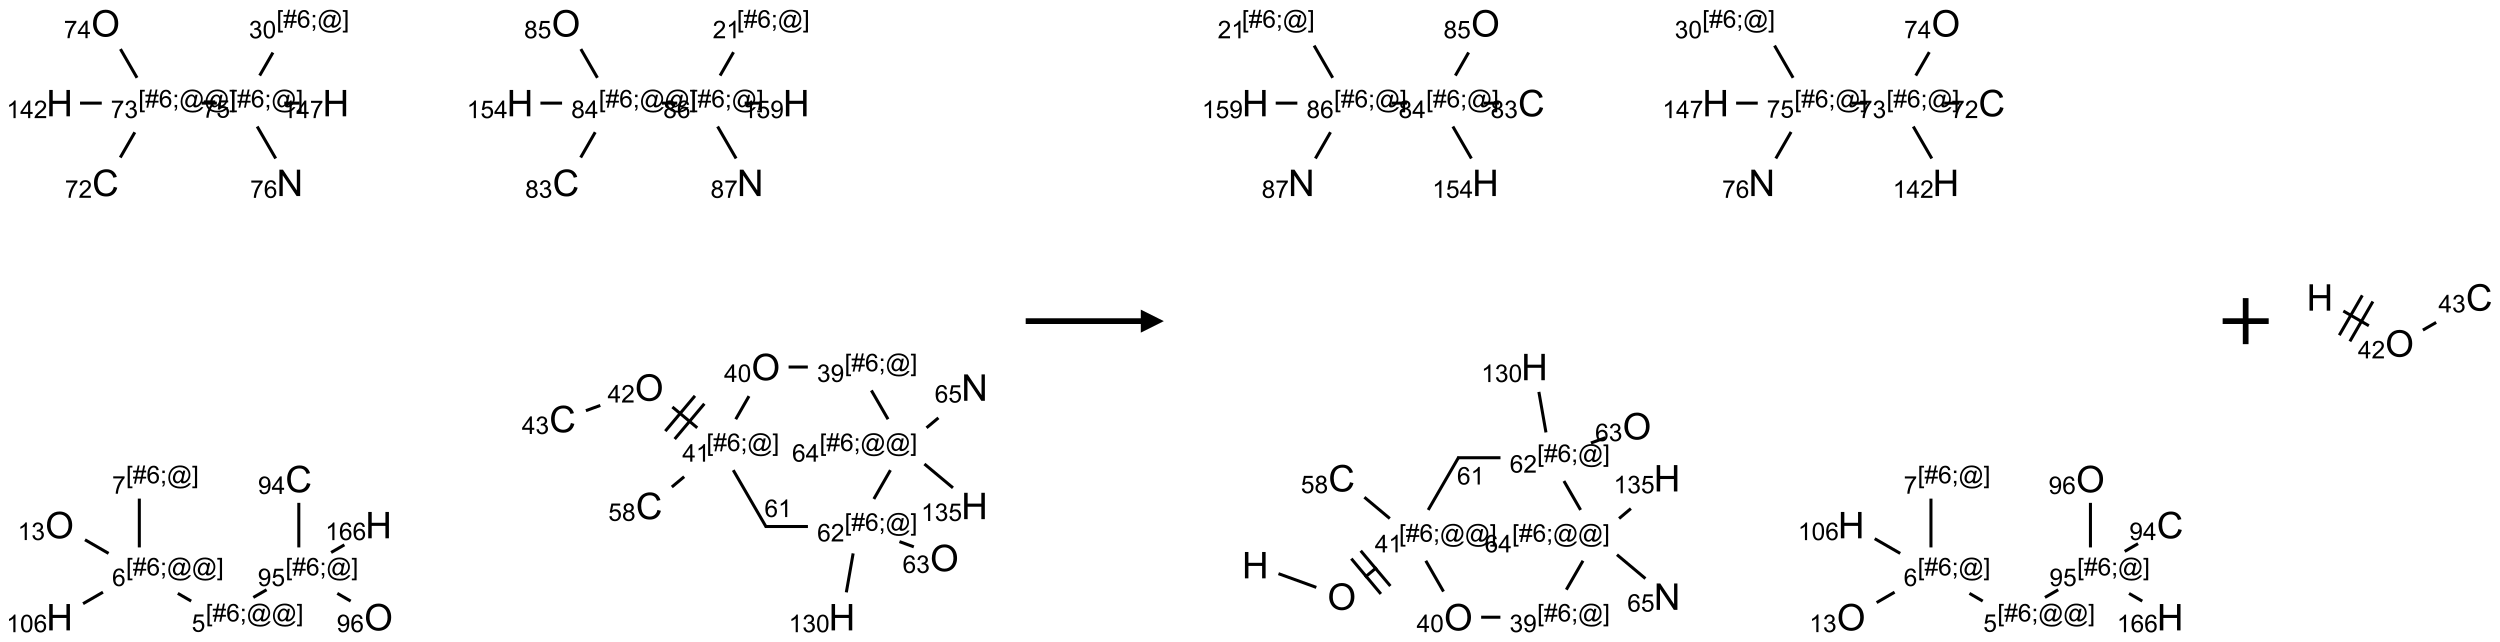 <?xml version="1.0" encoding="UTF-8"?>
<svg xmlns="http://www.w3.org/2000/svg" xmlns:xlink="http://www.w3.org/1999/xlink" width="1086" height="279" viewBox="0 0 1086 279">
<defs>
<g>
<g id="glyph-0-0">
<path d="M 2 0 L 2 -10 L 10 -10 L 10 0 Z M 2.25 -0.25 L 9.75 -0.25 L 9.75 -9.75 L 2.25 -9.75 Z M 2.25 -0.25 "/>
</g>
<g id="glyph-0-1">
<path d="M 1.281 0 L 1.281 -11.453 L 2.797 -11.453 L 2.797 -6.75 L 8.75 -6.75 L 8.75 -11.453 L 10.266 -11.453 L 10.266 0 L 8.75 0 L 8.75 -5.398 L 2.797 -5.398 L 2.797 0 Z M 1.281 0 "/>
</g>
<g id="glyph-0-2">
<path d="M 9.406 -4.016 L 10.922 -3.633 C 10.605 -2.387 10.031 -1.438 9.207 -0.785 C 8.383 -0.133 7.371 0.195 6.18 0.195 C 4.945 0.195 3.941 -0.055 3.168 -0.559 C 2.395 -1.062 1.805 -1.789 1.402 -2.742 C 1 -3.695 0.797 -4.719 0.797 -5.812 C 0.797 -7.004 1.023 -8.047 1.48 -8.934 C 1.938 -9.82 2.586 -10.496 3.426 -10.957 C 4.266 -11.418 5.191 -11.648 6.203 -11.648 C 7.348 -11.648 8.312 -11.355 9.094 -10.773 C 9.875 -10.191 10.418 -9.371 10.727 -8.312 L 9.234 -7.961 C 8.969 -8.793 8.582 -9.402 8.078 -9.781 C 7.574 -10.16 6.938 -10.352 6.172 -10.352 C 5.293 -10.352 4.555 -10.141 3.965 -9.719 C 3.375 -9.297 2.957 -8.73 2.719 -8.02 C 2.48 -7.309 2.359 -6.574 2.359 -5.82 C 2.359 -4.848 2.5 -3.996 2.785 -3.27 C 3.07 -2.543 3.512 -2 4.109 -1.641 C 4.707 -1.281 5.355 -1.102 6.055 -1.102 C 6.902 -1.102 7.621 -1.348 8.211 -1.836 C 8.801 -2.324 9.199 -3.051 9.406 -4.016 Z M 9.406 -4.016 "/>
</g>
<g id="glyph-0-3">
<path d="M 0.773 -5.578 C 0.773 -7.48 1.285 -8.969 2.305 -10.043 C 3.324 -11.117 4.645 -11.656 6.258 -11.656 C 7.316 -11.656 8.27 -11.402 9.117 -10.898 C 9.965 -10.395 10.613 -9.688 11.059 -8.785 C 11.504 -7.883 11.727 -6.855 11.727 -5.711 C 11.727 -4.551 11.492 -3.512 11.023 -2.594 C 10.555 -1.676 9.891 -0.984 9.031 -0.512 C 8.172 -0.039 7.246 0.195 6.25 0.195 C 5.172 0.195 4.207 -0.066 3.359 -0.586 C 2.512 -1.105 1.867 -1.816 1.43 -2.719 C 0.992 -3.621 0.773 -4.574 0.773 -5.578 Z M 2.336 -5.555 C 2.336 -4.176 2.707 -3.086 3.449 -2.293 C 4.191 -1.5 5.121 -1.102 6.242 -1.102 C 7.383 -1.102 8.32 -1.504 9.059 -2.305 C 9.797 -3.105 10.164 -4.246 10.164 -5.719 C 10.164 -6.652 10.008 -7.465 9.691 -8.16 C 9.375 -8.855 8.914 -9.395 8.309 -9.777 C 7.703 -10.16 7.02 -10.352 6.266 -10.352 C 5.191 -10.352 4.27 -9.984 3.496 -9.246 C 2.723 -8.508 2.336 -7.277 2.336 -5.555 Z M 2.336 -5.555 "/>
</g>
<g id="glyph-0-4">
<path d="M 1.219 0 L 1.219 -11.453 L 2.773 -11.453 L 8.789 -2.461 L 8.789 -11.453 L 10.242 -11.453 L 10.242 0 L 8.688 0 L 2.672 -9 L 2.672 0 Z M 1.219 0 "/>
</g>
<g id="glyph-1-0">
<path d="M 1.332 0 L 1.332 -6.668 L 6.668 -6.668 L 6.668 0 Z M 1.5 -0.168 L 6.5 -0.168 L 6.5 -6.5 L 1.5 -6.5 Z M 1.5 -0.168 "/>
</g>
<g id="glyph-1-1">
<path d="M 3.973 0 L 3.035 0 L 3.035 -5.973 C 2.809 -5.758 2.516 -5.543 2.148 -5.328 C 1.781 -5.113 1.453 -4.953 1.16 -4.844 L 1.16 -5.75 C 1.684 -5.996 2.145 -6.297 2.535 -6.645 C 2.93 -6.996 3.207 -7.336 3.371 -7.668 L 3.973 -7.668 Z M 3.973 0 "/>
</g>
<g id="glyph-1-2">
<path d="M 0.441 -3.766 C 0.441 -4.668 0.535 -5.395 0.723 -5.945 C 0.906 -6.496 1.184 -6.922 1.551 -7.219 C 1.918 -7.516 2.375 -7.668 2.934 -7.668 C 3.344 -7.668 3.703 -7.586 4.012 -7.418 C 4.32 -7.254 4.574 -7.016 4.777 -6.707 C 4.977 -6.395 5.137 -6.016 5.25 -5.57 C 5.363 -5.125 5.422 -4.523 5.422 -3.766 C 5.422 -2.871 5.328 -2.148 5.145 -1.598 C 4.961 -1.047 4.688 -0.621 4.32 -0.32 C 3.953 -0.02 3.492 0.129 2.934 0.129 C 2.195 0.129 1.617 -0.133 1.199 -0.66 C 0.695 -1.297 0.441 -2.332 0.441 -3.766 Z M 1.406 -3.766 C 1.406 -2.512 1.555 -1.68 1.848 -1.262 C 2.141 -0.848 2.5 -0.641 2.934 -0.641 C 3.363 -0.641 3.727 -0.848 4.02 -1.266 C 4.312 -1.684 4.457 -2.516 4.457 -3.766 C 4.457 -5.023 4.312 -5.859 4.02 -6.27 C 3.727 -6.684 3.359 -6.891 2.922 -6.891 C 2.492 -6.891 2.148 -6.707 1.891 -6.344 C 1.566 -5.879 1.406 -5.02 1.406 -3.766 Z M 1.406 -3.766 "/>
</g>
<g id="glyph-1-3">
<path d="M 5.309 -5.766 L 4.375 -5.691 C 4.293 -6.059 4.172 -6.328 4.02 -6.496 C 3.766 -6.762 3.453 -6.895 3.082 -6.895 C 2.785 -6.895 2.523 -6.812 2.297 -6.645 C 2 -6.43 1.77 -6.117 1.598 -5.703 C 1.43 -5.289 1.34 -4.703 1.332 -3.938 C 1.559 -4.281 1.836 -4.535 2.16 -4.703 C 2.488 -4.871 2.828 -4.953 3.188 -4.953 C 3.812 -4.953 4.344 -4.723 4.785 -4.262 C 5.223 -3.801 5.441 -3.207 5.441 -2.48 C 5.441 -2 5.34 -1.555 5.133 -1.145 C 4.926 -0.73 4.641 -0.418 4.281 -0.199 C 3.922 0.02 3.512 0.129 3.051 0.129 C 2.27 0.129 1.633 -0.156 1.141 -0.73 C 0.648 -1.305 0.402 -2.254 0.402 -3.574 C 0.402 -5.051 0.672 -6.121 1.219 -6.793 C 1.695 -7.375 2.336 -7.668 3.141 -7.668 C 3.742 -7.668 4.234 -7.5 4.617 -7.16 C 5 -6.824 5.23 -6.359 5.309 -5.766 Z M 1.48 -2.473 C 1.48 -2.152 1.547 -1.844 1.684 -1.547 C 1.82 -1.25 2.016 -1.027 2.262 -0.871 C 2.508 -0.719 2.766 -0.641 3.035 -0.641 C 3.434 -0.641 3.773 -0.801 4.059 -1.121 C 4.344 -1.441 4.484 -1.875 4.484 -2.422 C 4.484 -2.949 4.344 -3.367 4.062 -3.668 C 3.781 -3.973 3.426 -4.125 3 -4.125 C 2.578 -4.125 2.219 -3.973 1.922 -3.668 C 1.625 -3.363 1.48 -2.969 1.48 -2.473 Z M 1.48 -2.473 "/>
</g>
<g id="glyph-1-4">
<path d="M 0.723 2.121 L 0.723 -7.637 L 2.793 -7.637 L 2.793 -6.859 L 1.66 -6.859 L 1.66 1.344 L 2.793 1.344 L 2.793 2.121 Z M 0.723 2.121 "/>
</g>
<g id="glyph-1-5">
<path d="M 0.535 0.129 L 0.988 -2.09 L 0.109 -2.09 L 0.109 -2.863 L 1.145 -2.863 L 1.531 -4.754 L 0.109 -4.754 L 0.109 -5.531 L 1.688 -5.531 L 2.141 -7.766 L 2.922 -7.766 L 2.469 -5.531 L 4.109 -5.531 L 4.562 -7.766 L 5.348 -7.766 L 4.895 -5.531 L 5.797 -5.531 L 5.797 -4.754 L 4.738 -4.754 L 4.348 -2.863 L 5.797 -2.863 L 5.797 -2.09 L 4.191 -2.09 L 3.738 0.129 L 2.957 0.129 L 3.406 -2.09 L 1.77 -2.09 L 1.316 0.129 Z M 1.926 -2.863 L 3.562 -2.863 L 3.953 -4.754 L 2.312 -4.754 Z M 1.926 -2.863 "/>
</g>
<g id="glyph-1-6">
<path d="M 0.949 -4.465 L 0.949 -5.531 L 2.016 -5.531 L 2.016 -4.465 Z M 0.949 0 L 0.949 -1.066 L 2.016 -1.066 L 2.016 0 C 2.016 0.391 1.945 0.711 1.809 0.949 C 1.668 1.191 1.449 1.379 1.145 1.512 L 0.887 1.109 C 1.082 1.023 1.23 0.895 1.324 0.727 C 1.418 0.559 1.469 0.316 1.48 0 Z M 0.949 0 "/>
</g>
<g id="glyph-1-7">
<path d="M 6.047 -0.848 C 5.82 -0.59 5.57 -0.379 5.289 -0.223 C 5.008 -0.062 4.73 0.016 4.449 0.016 C 4.141 0.016 3.84 -0.074 3.547 -0.254 C 3.254 -0.434 3.02 -0.715 2.836 -1.09 C 2.652 -1.465 2.562 -1.875 2.562 -2.324 C 2.562 -2.875 2.703 -3.43 2.988 -3.98 C 3.27 -4.535 3.621 -4.953 4.043 -5.23 C 4.461 -5.508 4.871 -5.645 5.266 -5.645 C 5.566 -5.645 5.855 -5.566 6.129 -5.41 C 6.402 -5.25 6.641 -5.012 6.84 -4.688 L 7.016 -5.496 L 7.949 -5.496 L 7.199 -2 C 7.094 -1.516 7.043 -1.246 7.043 -1.191 C 7.043 -1.098 7.078 -1.02 7.148 -0.949 C 7.219 -0.883 7.305 -0.848 7.406 -0.848 C 7.59 -0.848 7.832 -0.953 8.129 -1.168 C 8.527 -1.445 8.84 -1.816 9.07 -2.285 C 9.301 -2.75 9.418 -3.234 9.418 -3.73 C 9.418 -4.309 9.27 -4.852 8.973 -5.355 C 8.676 -5.859 8.23 -6.262 7.645 -6.562 C 7.055 -6.863 6.406 -7.016 5.691 -7.016 C 4.879 -7.016 4.137 -6.824 3.465 -6.445 C 2.793 -6.066 2.273 -5.52 1.902 -4.809 C 1.535 -4.098 1.348 -3.34 1.348 -2.527 C 1.348 -1.676 1.535 -0.941 1.902 -0.328 C 2.273 0.285 2.809 0.742 3.508 1.035 C 4.207 1.328 4.984 1.473 5.832 1.473 C 6.742 1.473 7.504 1.32 8.121 1.016 C 8.734 0.711 9.195 0.34 9.5 -0.098 L 10.441 -0.098 C 10.266 0.266 9.961 0.637 9.531 1.016 C 9.102 1.395 8.59 1.695 7.996 1.914 C 7.402 2.133 6.688 2.246 5.848 2.246 C 5.078 2.246 4.367 2.145 3.715 1.949 C 3.066 1.75 2.512 1.453 2.051 1.055 C 1.594 0.656 1.25 0.199 1.016 -0.316 C 0.723 -0.973 0.578 -1.684 0.578 -2.441 C 0.578 -3.289 0.75 -4.098 1.098 -4.863 C 1.523 -5.805 2.125 -6.527 2.902 -7.027 C 3.684 -7.527 4.629 -7.777 5.738 -7.777 C 6.602 -7.777 7.375 -7.602 8.059 -7.246 C 8.746 -6.895 9.285 -6.371 9.684 -5.672 C 10.02 -5.07 10.188 -4.418 10.188 -3.715 C 10.188 -2.707 9.832 -1.812 9.125 -1.031 C 8.492 -0.328 7.801 0.02 7.051 0.02 C 6.812 0.02 6.617 -0.016 6.473 -0.09 C 6.324 -0.16 6.215 -0.266 6.145 -0.402 C 6.102 -0.488 6.066 -0.637 6.047 -0.848 Z M 3.527 -2.262 C 3.527 -1.785 3.641 -1.414 3.863 -1.152 C 4.09 -0.887 4.348 -0.754 4.641 -0.754 C 4.836 -0.754 5.039 -0.812 5.254 -0.93 C 5.469 -1.047 5.676 -1.219 5.871 -1.449 C 6.066 -1.676 6.23 -1.969 6.355 -2.32 C 6.48 -2.672 6.543 -3.027 6.543 -3.379 C 6.543 -3.852 6.426 -4.219 6.191 -4.48 C 5.957 -4.738 5.672 -4.871 5.332 -4.871 C 5.109 -4.871 4.902 -4.812 4.707 -4.699 C 4.512 -4.586 4.32 -4.406 4.137 -4.156 C 3.953 -3.906 3.805 -3.602 3.691 -3.246 C 3.582 -2.887 3.527 -2.559 3.527 -2.262 Z M 3.527 -2.262 "/>
</g>
<g id="glyph-1-8">
<path d="M 2.27 2.121 L 0.203 2.121 L 0.203 1.344 L 1.332 1.344 L 1.332 -6.859 L 0.203 -6.859 L 0.203 -7.637 L 2.27 -7.637 Z M 2.27 2.121 "/>
</g>
<g id="glyph-1-9">
<path d="M 0.441 -2 L 1.426 -2.082 C 1.5 -1.605 1.668 -1.242 1.934 -1.004 C 2.199 -0.762 2.52 -0.641 2.895 -0.641 C 3.348 -0.641 3.73 -0.812 4.043 -1.152 C 4.355 -1.492 4.512 -1.941 4.512 -2.504 C 4.512 -3.039 4.359 -3.461 4.059 -3.77 C 3.758 -4.078 3.367 -4.234 2.879 -4.234 C 2.578 -4.234 2.305 -4.164 2.062 -4.027 C 1.82 -3.891 1.629 -3.715 1.488 -3.496 L 0.609 -3.609 L 1.348 -7.531 L 5.145 -7.531 L 5.145 -6.637 L 2.098 -6.637 L 1.688 -4.582 C 2.145 -4.902 2.625 -5.062 3.129 -5.062 C 3.797 -5.062 4.359 -4.832 4.816 -4.371 C 5.277 -3.91 5.504 -3.312 5.504 -2.59 C 5.504 -1.898 5.305 -1.301 4.902 -0.797 C 4.41 -0.18 3.742 0.129 2.895 0.129 C 2.199 0.129 1.633 -0.062 1.195 -0.453 C 0.758 -0.844 0.504 -1.359 0.441 -2 Z M 0.441 -2 "/>
</g>
<g id="glyph-1-10">
<path d="M 0.582 -1.766 L 1.484 -1.848 C 1.562 -1.426 1.707 -1.117 1.922 -0.926 C 2.137 -0.734 2.414 -0.641 2.75 -0.641 C 3.039 -0.641 3.289 -0.707 3.508 -0.84 C 3.727 -0.973 3.902 -1.148 4.043 -1.367 C 4.18 -1.586 4.297 -1.887 4.391 -2.262 C 4.484 -2.637 4.531 -3.016 4.531 -3.406 C 4.531 -3.449 4.531 -3.512 4.527 -3.594 C 4.34 -3.297 4.082 -3.055 3.758 -2.867 C 3.434 -2.68 3.082 -2.59 2.703 -2.59 C 2.07 -2.59 1.535 -2.816 1.098 -3.277 C 0.66 -3.734 0.441 -4.34 0.441 -5.09 C 0.441 -5.863 0.672 -6.484 1.129 -6.957 C 1.586 -7.43 2.156 -7.668 2.844 -7.668 C 3.34 -7.668 3.793 -7.531 4.207 -7.266 C 4.617 -7 4.93 -6.617 5.145 -6.121 C 5.355 -5.629 5.465 -4.91 5.465 -3.973 C 5.465 -2.996 5.359 -2.223 5.145 -1.645 C 4.934 -1.066 4.617 -0.625 4.199 -0.324 C 3.781 -0.02 3.293 0.129 2.73 0.129 C 2.133 0.129 1.645 -0.035 1.266 -0.367 C 0.887 -0.699 0.66 -1.164 0.582 -1.766 Z M 4.422 -5.137 C 4.422 -5.676 4.277 -6.102 3.992 -6.418 C 3.707 -6.734 3.359 -6.891 2.957 -6.891 C 2.543 -6.891 2.18 -6.719 1.871 -6.379 C 1.562 -6.039 1.406 -5.598 1.406 -5.059 C 1.406 -4.57 1.555 -4.176 1.848 -3.871 C 2.141 -3.566 2.5 -3.418 2.934 -3.418 C 3.367 -3.418 3.723 -3.57 4.004 -3.871 C 4.281 -4.176 4.422 -4.598 4.422 -5.137 Z M 4.422 -5.137 "/>
</g>
<g id="glyph-1-11">
<path d="M 3.449 0 L 3.449 -1.828 L 0.137 -1.828 L 0.137 -2.688 L 3.621 -7.637 L 4.387 -7.637 L 4.387 -2.688 L 5.418 -2.688 L 5.418 -1.828 L 4.387 -1.828 L 4.387 0 Z M 3.449 -2.688 L 3.449 -6.129 L 1.059 -2.688 Z M 3.449 -2.688 "/>
</g>
<g id="glyph-1-12">
<path d="M 0.504 -6.637 L 0.504 -7.535 L 5.449 -7.535 L 5.449 -6.809 C 4.961 -6.289 4.48 -5.602 4.004 -4.746 C 3.527 -3.887 3.156 -3.004 2.895 -2.098 C 2.707 -1.461 2.59 -0.762 2.535 0 L 1.574 0 C 1.582 -0.602 1.703 -1.328 1.926 -2.176 C 2.152 -3.027 2.477 -3.848 2.898 -4.637 C 3.32 -5.426 3.77 -6.094 4.246 -6.637 Z M 0.504 -6.637 "/>
</g>
<g id="glyph-1-13">
<path d="M 0.449 -2.016 L 1.387 -2.141 C 1.492 -1.609 1.676 -1.227 1.934 -0.992 C 2.191 -0.758 2.508 -0.641 2.879 -0.641 C 3.32 -0.641 3.695 -0.793 3.996 -1.098 C 4.301 -1.402 4.453 -1.781 4.453 -2.234 C 4.453 -2.664 4.312 -3.02 4.031 -3.301 C 3.75 -3.578 3.391 -3.719 2.957 -3.719 C 2.781 -3.719 2.562 -3.684 2.297 -3.613 L 2.402 -4.438 C 2.465 -4.43 2.516 -4.426 2.551 -4.426 C 2.949 -4.426 3.312 -4.531 3.629 -4.738 C 3.949 -4.949 4.109 -5.27 4.109 -5.703 C 4.109 -6.047 3.992 -6.332 3.762 -6.559 C 3.527 -6.785 3.227 -6.895 2.859 -6.895 C 2.496 -6.895 2.191 -6.781 1.949 -6.551 C 1.707 -6.324 1.547 -5.98 1.48 -5.52 L 0.543 -5.688 C 0.656 -6.316 0.918 -6.805 1.324 -7.148 C 1.73 -7.492 2.234 -7.668 2.84 -7.668 C 3.254 -7.668 3.641 -7.578 3.988 -7.398 C 4.34 -7.219 4.609 -6.977 4.793 -6.668 C 4.98 -6.359 5.074 -6.031 5.074 -5.684 C 5.074 -5.352 4.984 -5.051 4.809 -4.781 C 4.629 -4.512 4.367 -4.297 4.02 -4.137 C 4.473 -4.031 4.824 -3.816 5.074 -3.488 C 5.324 -3.16 5.449 -2.75 5.449 -2.254 C 5.449 -1.59 5.203 -1.023 4.719 -0.559 C 4.234 -0.098 3.617 0.137 2.875 0.137 C 2.203 0.137 1.648 -0.062 1.207 -0.465 C 0.762 -0.863 0.512 -1.379 0.449 -2.016 Z M 0.449 -2.016 "/>
</g>
<g id="glyph-1-14">
<path d="M 5.371 -0.902 L 5.371 0 L 0.324 0 C 0.316 -0.227 0.352 -0.441 0.434 -0.652 C 0.562 -0.996 0.766 -1.332 1.051 -1.668 C 1.332 -2 1.742 -2.387 2.277 -2.824 C 3.105 -3.504 3.668 -4.043 3.957 -4.441 C 4.25 -4.84 4.395 -5.215 4.395 -5.566 C 4.395 -5.938 4.262 -6.254 3.996 -6.508 C 3.73 -6.762 3.387 -6.891 2.957 -6.891 C 2.508 -6.891 2.145 -6.754 1.875 -6.484 C 1.605 -6.215 1.469 -5.84 1.465 -5.359 L 0.5 -5.457 C 0.566 -6.176 0.812 -6.727 1.246 -7.102 C 1.676 -7.477 2.254 -7.668 2.98 -7.668 C 3.711 -7.668 4.293 -7.465 4.719 -7.059 C 5.145 -6.652 5.359 -6.148 5.359 -5.547 C 5.359 -5.242 5.297 -4.941 5.172 -4.645 C 5.047 -4.352 4.84 -4.039 4.551 -3.715 C 4.262 -3.387 3.777 -2.938 3.105 -2.371 C 2.543 -1.898 2.18 -1.578 2.02 -1.41 C 1.859 -1.242 1.73 -1.07 1.625 -0.902 Z M 5.371 -0.902 "/>
</g>
<g id="glyph-1-15">
<path d="M 1.887 -4.141 C 1.496 -4.281 1.207 -4.484 1.02 -4.75 C 0.832 -5.016 0.738 -5.328 0.738 -5.699 C 0.738 -6.254 0.938 -6.719 1.34 -7.098 C 1.738 -7.477 2.27 -7.668 2.934 -7.668 C 3.598 -7.668 4.137 -7.473 4.543 -7.086 C 4.949 -6.699 5.152 -6.227 5.152 -5.672 C 5.152 -5.316 5.059 -5.008 4.871 -4.746 C 4.688 -4.484 4.406 -4.281 4.027 -4.141 C 4.496 -3.988 4.852 -3.742 5.098 -3.402 C 5.34 -3.062 5.465 -2.656 5.465 -2.184 C 5.465 -1.531 5.234 -0.98 4.77 -0.535 C 4.309 -0.09 3.703 0.129 2.949 0.129 C 2.195 0.129 1.586 -0.094 1.125 -0.539 C 0.664 -0.984 0.434 -1.543 0.434 -2.207 C 0.434 -2.703 0.559 -3.121 0.809 -3.457 C 1.062 -3.793 1.422 -4.02 1.887 -4.141 Z M 1.699 -5.73 C 1.699 -5.367 1.812 -5.074 2.047 -4.844 C 2.281 -4.613 2.582 -4.5 2.953 -4.5 C 3.312 -4.5 3.609 -4.613 3.84 -4.84 C 4.07 -5.066 4.188 -5.348 4.188 -5.676 C 4.188 -6.02 4.07 -6.309 3.832 -6.543 C 3.594 -6.777 3.297 -6.895 2.941 -6.895 C 2.586 -6.895 2.289 -6.781 2.051 -6.551 C 1.816 -6.324 1.699 -6.047 1.699 -5.73 Z M 1.395 -2.203 C 1.395 -1.938 1.461 -1.676 1.586 -1.426 C 1.711 -1.176 1.902 -0.984 2.152 -0.848 C 2.402 -0.711 2.672 -0.641 2.957 -0.641 C 3.406 -0.641 3.777 -0.785 4.066 -1.074 C 4.359 -1.363 4.504 -1.727 4.504 -2.172 C 4.504 -2.625 4.355 -2.996 4.055 -3.293 C 3.754 -3.586 3.379 -3.734 2.926 -3.734 C 2.484 -3.734 2.121 -3.59 1.832 -3.297 C 1.543 -3.004 1.395 -2.641 1.395 -2.203 Z M 1.395 -2.203 "/>
</g>
</g>
</defs>
<path fill="none" stroke-width="0.033" stroke-linecap="butt" stroke-linejoin="miter" stroke="rgb(0%, 0%, 0%)" stroke-opacity="1" stroke-miterlimit="10" d="M 0.255 6.302 L 0.471 6.177 " transform="matrix(40, 0, 0, 40, 25.883, 10.156)"/>
<path fill="none" stroke-width="0.033" stroke-linecap="butt" stroke-linejoin="miter" stroke="rgb(0%, 0%, 0%)" stroke-opacity="1" stroke-miterlimit="10" d="M 1.284 6.19 L 1.429 6.274 " transform="matrix(40, 0, 0, 40, 25.883, 10.156)"/>
<path fill="none" stroke-width="0.033" stroke-linecap="butt" stroke-linejoin="miter" stroke="rgb(0%, 0%, 0%)" stroke-opacity="1" stroke-miterlimit="10" d="M 2.104 6.234 L 2.248 6.151 " transform="matrix(40, 0, 0, 40, 25.883, 10.156)"/>
<path fill="none" stroke-width="0.033" stroke-linecap="butt" stroke-linejoin="miter" stroke="rgb(0%, 0%, 0%)" stroke-opacity="1" stroke-miterlimit="10" d="M 2.598 5.691 L 2.598 5.207 " transform="matrix(40, 0, 0, 40, 25.883, 10.156)"/>
<path fill="none" stroke-width="0.033" stroke-linecap="butt" stroke-linejoin="miter" stroke="rgb(0%, 0%, 0%)" stroke-opacity="1" stroke-miterlimit="10" d="M 3.016 6.19 L 3.161 6.274 " transform="matrix(40, 0, 0, 40, 25.883, 10.156)"/>
<path fill="none" stroke-width="0.033" stroke-linecap="butt" stroke-linejoin="miter" stroke="rgb(0%, 0%, 0%)" stroke-opacity="1" stroke-miterlimit="10" d="M 2.949 5.746 L 3.093 5.663 " transform="matrix(40, 0, 0, 40, 25.883, 10.156)"/>
<path fill="none" stroke-width="0.033" stroke-linecap="butt" stroke-linejoin="miter" stroke="rgb(0%, 0%, 0%)" stroke-opacity="1" stroke-miterlimit="10" d="M 0.866 5.691 L 0.866 5.161 " transform="matrix(40, 0, 0, 40, 25.883, 10.156)"/>
<path fill="none" stroke-width="0.033" stroke-linecap="butt" stroke-linejoin="miter" stroke="rgb(0%, 0%, 0%)" stroke-opacity="1" stroke-miterlimit="10" d="M 0.532 5.756 L 0.276 5.608 " transform="matrix(40, 0, 0, 40, 25.883, 10.156)"/>
<path fill="none" stroke-width="0.033" stroke-linecap="butt" stroke-linejoin="miter" stroke="rgb(0%, 0%, 0%)" stroke-opacity="1" stroke-miterlimit="10" d="M 7.917 3.732 L 8.126 3.732 " transform="matrix(40, 0, 0, 40, 25.883, 10.156)"/>
<path fill="none" stroke-width="0.033" stroke-linecap="butt" stroke-linejoin="miter" stroke="rgb(0%, 0%, 0%)" stroke-opacity="1" stroke-miterlimit="10" d="M 8.816 3.986 L 8.997 4.299 " transform="matrix(40, 0, 0, 40, 25.883, 10.156)"/>
<path fill="none" stroke-width="0.033" stroke-linecap="butt" stroke-linejoin="miter" stroke="rgb(0%, 0%, 0%)" stroke-opacity="1" stroke-miterlimit="10" d="M 9.023 4.852 L 8.843 5.165 " transform="matrix(40, 0, 0, 40, 25.883, 10.156)"/>
<path fill="none" stroke-width="0.033" stroke-linecap="butt" stroke-linejoin="miter" stroke="rgb(0%, 0%, 0%)" stroke-opacity="1" stroke-miterlimit="10" d="M 8.127 5.464 L 7.66 5.464 " transform="matrix(40, 0, 0, 40, 25.883, 10.156)"/>
<path fill="none" stroke-width="0.033" stroke-linecap="butt" stroke-linejoin="miter" stroke="rgb(0%, 0%, 0%)" stroke-opacity="1" stroke-miterlimit="10" d="M 7.675 5.472 L 7.316 4.852 " transform="matrix(40, 0, 0, 40, 25.883, 10.156)"/>
<path fill="none" stroke-width="0.033" stroke-linecap="butt" stroke-linejoin="miter" stroke="rgb(0%, 0%, 0%)" stroke-opacity="1" stroke-miterlimit="10" d="M 7.343 4.299 L 7.487 4.048 " transform="matrix(40, 0, 0, 40, 25.883, 10.156)"/>
<path fill="none" stroke-width="0.033" stroke-linecap="butt" stroke-linejoin="miter" stroke="rgb(0%, 0%, 0%)" stroke-opacity="1" stroke-miterlimit="10" d="M 6.925 4.392 L 6.655 4.166 " transform="matrix(40, 0, 0, 40, 25.883, 10.156)"/>
<path fill="none" stroke-width="0.033" stroke-linecap="butt" stroke-linejoin="miter" stroke="rgb(0%, 0%, 0%)" stroke-opacity="1" stroke-miterlimit="10" d="M 6.9 4.045 L 6.578 4.428 " transform="matrix(40, 0, 0, 40, 25.883, 10.156)"/>
<path fill="none" stroke-width="0.033" stroke-linecap="butt" stroke-linejoin="miter" stroke="rgb(0%, 0%, 0%)" stroke-opacity="1" stroke-miterlimit="10" d="M 7.002 4.131 L 6.68 4.514 " transform="matrix(40, 0, 0, 40, 25.883, 10.156)"/>
<path fill="none" stroke-width="0.033" stroke-linecap="butt" stroke-linejoin="miter" stroke="rgb(0%, 0%, 0%)" stroke-opacity="1" stroke-miterlimit="10" d="M 5.872 4.149 L 5.716 4.206 " transform="matrix(40, 0, 0, 40, 25.883, 10.156)"/>
<path fill="none" stroke-width="0.033" stroke-linecap="butt" stroke-linejoin="miter" stroke="rgb(0%, 0%, 0%)" stroke-opacity="1" stroke-miterlimit="10" d="M 6.783 4.923 L 6.649 5.035 " transform="matrix(40, 0, 0, 40, 25.883, 10.156)"/>
<path fill="none" stroke-width="0.033" stroke-linecap="butt" stroke-linejoin="miter" stroke="rgb(0%, 0%, 0%)" stroke-opacity="1" stroke-miterlimit="10" d="M 9.121 5.628 L 9.277 5.685 " transform="matrix(40, 0, 0, 40, 25.883, 10.156)"/>
<path fill="none" stroke-width="0.033" stroke-linecap="butt" stroke-linejoin="miter" stroke="rgb(0%, 0%, 0%)" stroke-opacity="1" stroke-miterlimit="10" d="M 8.618 5.756 L 8.544 6.179 " transform="matrix(40, 0, 0, 40, 25.883, 10.156)"/>
<path fill="none" stroke-width="0.033" stroke-linecap="butt" stroke-linejoin="miter" stroke="rgb(0%, 0%, 0%)" stroke-opacity="1" stroke-miterlimit="10" d="M 9.415 4.392 L 9.544 4.284 " transform="matrix(40, 0, 0, 40, 25.883, 10.156)"/>
<path fill="none" stroke-width="0.033" stroke-linecap="butt" stroke-linejoin="miter" stroke="rgb(0%, 0%, 0%)" stroke-opacity="1" stroke-miterlimit="10" d="M 9.392 4.785 L 9.702 5.044 " transform="matrix(40, 0, 0, 40, 25.883, 10.156)"/>
<path fill="none" stroke-width="0.033" stroke-linecap="butt" stroke-linejoin="miter" stroke="rgb(0%, 0%, 0%)" stroke-opacity="1" stroke-miterlimit="10" d="M 0.659 1.457 L 0.817 1.183 " transform="matrix(40, 0, 0, 40, 25.883, 10.156)"/>
<path fill="none" stroke-width="0.033" stroke-linecap="butt" stroke-linejoin="miter" stroke="rgb(0%, 0%, 0%)" stroke-opacity="1" stroke-miterlimit="10" d="M 0.841 0.591 L 0.661 0.279 " transform="matrix(40, 0, 0, 40, 25.883, 10.156)"/>
<path fill="none" stroke-width="0.033" stroke-linecap="butt" stroke-linejoin="miter" stroke="rgb(0%, 0%, 0%)" stroke-opacity="1" stroke-miterlimit="10" d="M 0.458 0.866 L 0.222 0.866 " transform="matrix(40, 0, 0, 40, 25.883, 10.156)"/>
<path fill="none" stroke-width="0.033" stroke-linecap="butt" stroke-linejoin="miter" stroke="rgb(0%, 0%, 0%)" stroke-opacity="1" stroke-miterlimit="10" d="M 1.542 0.866 L 1.708 0.866 " transform="matrix(40, 0, 0, 40, 25.883, 10.156)"/>
<path fill="none" stroke-width="0.033" stroke-linecap="butt" stroke-linejoin="miter" stroke="rgb(0%, 0%, 0%)" stroke-opacity="1" stroke-miterlimit="10" d="M 2.173 0.567 L 2.317 0.317 " transform="matrix(40, 0, 0, 40, 25.883, 10.156)"/>
<path fill="none" stroke-width="0.033" stroke-linecap="butt" stroke-linejoin="miter" stroke="rgb(0%, 0%, 0%)" stroke-opacity="1" stroke-miterlimit="10" d="M 2.146 1.12 L 2.347 1.467 " transform="matrix(40, 0, 0, 40, 25.883, 10.156)"/>
<path fill="none" stroke-width="0.033" stroke-linecap="butt" stroke-linejoin="miter" stroke="rgb(0%, 0%, 0%)" stroke-opacity="1" stroke-miterlimit="10" d="M 2.44 0.866 L 2.607 0.866 " transform="matrix(40, 0, 0, 40, 25.883, 10.156)"/>
<path fill="none" stroke-width="0.033" stroke-linecap="butt" stroke-linejoin="miter" stroke="rgb(0%, 0%, 0%)" stroke-opacity="1" stroke-miterlimit="10" d="M 5.659 1.457 L 5.817 1.182 " transform="matrix(40, 0, 0, 40, 25.883, 10.156)"/>
<path fill="none" stroke-width="0.033" stroke-linecap="butt" stroke-linejoin="miter" stroke="rgb(0%, 0%, 0%)" stroke-opacity="1" stroke-miterlimit="10" d="M 5.841 0.591 L 5.661 0.279 " transform="matrix(40, 0, 0, 40, 25.883, 10.156)"/>
<path fill="none" stroke-width="0.033" stroke-linecap="butt" stroke-linejoin="miter" stroke="rgb(0%, 0%, 0%)" stroke-opacity="1" stroke-miterlimit="10" d="M 5.457 0.866 L 5.222 0.866 " transform="matrix(40, 0, 0, 40, 25.883, 10.156)"/>
<path fill="none" stroke-width="0.033" stroke-linecap="butt" stroke-linejoin="miter" stroke="rgb(0%, 0%, 0%)" stroke-opacity="1" stroke-miterlimit="10" d="M 6.542 0.866 L 6.708 0.866 " transform="matrix(40, 0, 0, 40, 25.883, 10.156)"/>
<path fill="none" stroke-width="0.033" stroke-linecap="butt" stroke-linejoin="miter" stroke="rgb(0%, 0%, 0%)" stroke-opacity="1" stroke-miterlimit="10" d="M 7.173 0.567 L 7.319 0.313 " transform="matrix(40, 0, 0, 40, 25.883, 10.156)"/>
<path fill="none" stroke-width="0.033" stroke-linecap="butt" stroke-linejoin="miter" stroke="rgb(0%, 0%, 0%)" stroke-opacity="1" stroke-miterlimit="10" d="M 7.146 1.12 L 7.347 1.467 " transform="matrix(40, 0, 0, 40, 25.883, 10.156)"/>
<path fill="none" stroke-width="0.033" stroke-linecap="butt" stroke-linejoin="miter" stroke="rgb(0%, 0%, 0%)" stroke-opacity="1" stroke-miterlimit="10" d="M 7.44 0.866 L 7.607 0.866 " transform="matrix(40, 0, 0, 40, 25.883, 10.156)"/>
<g fill="rgb(0%, 0%, 0%)" fill-opacity="1">
<use xlink:href="#glyph-0-1" x="20.109" y="273.84"/>
</g>
<g fill="rgb(0%, 0%, 0%)" fill-opacity="1">
<use xlink:href="#glyph-1-1" x="2.75" y="274.633"/>
<use xlink:href="#glyph-1-2" x="8.682" y="274.633"/>
<use xlink:href="#glyph-1-3" x="14.615" y="274.633"/>
</g>
<g fill="rgb(0%, 0%, 0%)" fill-opacity="1">
<use xlink:href="#glyph-1-4" x="54.734" y="249.965"/>
<use xlink:href="#glyph-1-5" x="57.698" y="249.965"/>
<use xlink:href="#glyph-1-3" x="63.63" y="249.965"/>
<use xlink:href="#glyph-1-6" x="69.563" y="249.965"/>
<use xlink:href="#glyph-1-7" x="72.526" y="249.965"/>
<use xlink:href="#glyph-1-7" x="83.354" y="249.965"/>
<use xlink:href="#glyph-1-8" x="94.182" y="249.965"/>
</g>
<g fill="rgb(0%, 0%, 0%)" fill-opacity="1">
<use xlink:href="#glyph-1-3" x="48.684" y="254.594"/>
</g>
<g fill="rgb(0%, 0%, 0%)" fill-opacity="1">
<use xlink:href="#glyph-1-4" x="89.375" y="269.965"/>
<use xlink:href="#glyph-1-5" x="92.339" y="269.965"/>
<use xlink:href="#glyph-1-3" x="98.271" y="269.965"/>
<use xlink:href="#glyph-1-6" x="104.203" y="269.965"/>
<use xlink:href="#glyph-1-7" x="107.167" y="269.965"/>
<use xlink:href="#glyph-1-7" x="117.995" y="269.965"/>
<use xlink:href="#glyph-1-8" x="128.823" y="269.965"/>
</g>
<g fill="rgb(0%, 0%, 0%)" fill-opacity="1">
<use xlink:href="#glyph-1-9" x="83.262" y="274.461"/>
</g>
<g fill="rgb(0%, 0%, 0%)" fill-opacity="1">
<use xlink:href="#glyph-1-4" x="124.02" y="249.965"/>
<use xlink:href="#glyph-1-5" x="126.983" y="249.965"/>
<use xlink:href="#glyph-1-3" x="132.915" y="249.965"/>
<use xlink:href="#glyph-1-6" x="138.848" y="249.965"/>
<use xlink:href="#glyph-1-7" x="141.811" y="249.965"/>
<use xlink:href="#glyph-1-8" x="152.639" y="249.965"/>
</g>
<g fill="rgb(0%, 0%, 0%)" fill-opacity="1">
<use xlink:href="#glyph-1-10" x="111.973" y="254.594"/>
<use xlink:href="#glyph-1-9" x="117.905" y="254.594"/>
</g>
<g fill="rgb(0%, 0%, 0%)" fill-opacity="1">
<use xlink:href="#glyph-0-2" x="123.949" y="213.84"/>
</g>
<g fill="rgb(0%, 0%, 0%)" fill-opacity="1">
<use xlink:href="#glyph-1-10" x="112.059" y="214.594"/>
<use xlink:href="#glyph-1-11" x="117.991" y="214.594"/>
</g>
<g fill="rgb(0%, 0%, 0%)" fill-opacity="1">
<use xlink:href="#glyph-0-3" x="158.199" y="273.844"/>
</g>
<g fill="rgb(0%, 0%, 0%)" fill-opacity="1">
<use xlink:href="#glyph-1-10" x="146.262" y="274.594"/>
<use xlink:href="#glyph-1-3" x="152.194" y="274.594"/>
</g>
<g fill="rgb(0%, 0%, 0%)" fill-opacity="1">
<use xlink:href="#glyph-0-1" x="158.676" y="233.84"/>
</g>
<g fill="rgb(0%, 0%, 0%)" fill-opacity="1">
<use xlink:href="#glyph-1-1" x="141.312" y="234.633"/>
<use xlink:href="#glyph-1-3" x="147.245" y="234.633"/>
<use xlink:href="#glyph-1-3" x="153.177" y="234.633"/>
</g>
<g fill="rgb(0%, 0%, 0%)" fill-opacity="1">
<use xlink:href="#glyph-1-4" x="54.734" y="209.965"/>
<use xlink:href="#glyph-1-5" x="57.698" y="209.965"/>
<use xlink:href="#glyph-1-3" x="63.63" y="209.965"/>
<use xlink:href="#glyph-1-6" x="69.563" y="209.965"/>
<use xlink:href="#glyph-1-7" x="72.526" y="209.965"/>
<use xlink:href="#glyph-1-8" x="83.354" y="209.965"/>
</g>
<g fill="rgb(0%, 0%, 0%)" fill-opacity="1">
<use xlink:href="#glyph-1-12" x="48.68" y="214.465"/>
</g>
<g fill="rgb(0%, 0%, 0%)" fill-opacity="1">
<use xlink:href="#glyph-0-3" x="19.633" y="233.844"/>
</g>
<g fill="rgb(0%, 0%, 0%)" fill-opacity="1">
<use xlink:href="#glyph-1-1" x="7.691" y="234.594"/>
<use xlink:href="#glyph-1-13" x="13.624" y="234.594"/>
</g>
<g fill="rgb(0%, 0%, 0%)" fill-opacity="1">
<use xlink:href="#glyph-0-3" x="326.426" y="165.168"/>
</g>
<g fill="rgb(0%, 0%, 0%)" fill-opacity="1">
<use xlink:href="#glyph-1-11" x="314.512" y="165.918"/>
<use xlink:href="#glyph-1-2" x="320.444" y="165.918"/>
</g>
<g fill="rgb(0%, 0%, 0%)" fill-opacity="1">
<use xlink:href="#glyph-1-4" x="366.887" y="161.289"/>
<use xlink:href="#glyph-1-5" x="369.85" y="161.289"/>
<use xlink:href="#glyph-1-3" x="375.783" y="161.289"/>
<use xlink:href="#glyph-1-6" x="381.715" y="161.289"/>
<use xlink:href="#glyph-1-7" x="384.678" y="161.289"/>
<use xlink:href="#glyph-1-8" x="395.507" y="161.289"/>
</g>
<g fill="rgb(0%, 0%, 0%)" fill-opacity="1">
<use xlink:href="#glyph-1-13" x="354.883" y="165.918"/>
<use xlink:href="#glyph-1-10" x="360.815" y="165.918"/>
</g>
<g fill="rgb(0%, 0%, 0%)" fill-opacity="1">
<use xlink:href="#glyph-1-4" x="356.02" y="195.934"/>
<use xlink:href="#glyph-1-5" x="358.983" y="195.934"/>
<use xlink:href="#glyph-1-3" x="364.915" y="195.934"/>
<use xlink:href="#glyph-1-6" x="370.848" y="195.934"/>
<use xlink:href="#glyph-1-7" x="373.811" y="195.934"/>
<use xlink:href="#glyph-1-7" x="384.639" y="195.934"/>
<use xlink:href="#glyph-1-8" x="395.467" y="195.934"/>
</g>
<g fill="rgb(0%, 0%, 0%)" fill-opacity="1">
<use xlink:href="#glyph-1-3" x="344.062" y="200.559"/>
<use xlink:href="#glyph-1-11" x="349.995" y="200.559"/>
</g>
<g fill="rgb(0%, 0%, 0%)" fill-opacity="1">
<use xlink:href="#glyph-1-4" x="366.887" y="230.574"/>
<use xlink:href="#glyph-1-5" x="369.85" y="230.574"/>
<use xlink:href="#glyph-1-3" x="375.783" y="230.574"/>
<use xlink:href="#glyph-1-6" x="381.715" y="230.574"/>
<use xlink:href="#glyph-1-7" x="384.678" y="230.574"/>
<use xlink:href="#glyph-1-8" x="395.507" y="230.574"/>
</g>
<g fill="rgb(0%, 0%, 0%)" fill-opacity="1">
<use xlink:href="#glyph-1-3" x="354.977" y="235.199"/>
<use xlink:href="#glyph-1-14" x="360.909" y="235.199"/>
</g>
<g fill="rgb(0%, 0%, 0%)" fill-opacity="1">
<use xlink:href="#glyph-1-3" x="332.074" y="224.602"/>
<use xlink:href="#glyph-1-1" x="338.007" y="224.602"/>
</g>
<g fill="rgb(0%, 0%, 0%)" fill-opacity="1">
<use xlink:href="#glyph-1-4" x="306.887" y="195.934"/>
<use xlink:href="#glyph-1-5" x="309.85" y="195.934"/>
<use xlink:href="#glyph-1-3" x="315.783" y="195.934"/>
<use xlink:href="#glyph-1-6" x="321.715" y="195.934"/>
<use xlink:href="#glyph-1-7" x="324.678" y="195.934"/>
<use xlink:href="#glyph-1-8" x="335.507" y="195.934"/>
</g>
<g fill="rgb(0%, 0%, 0%)" fill-opacity="1">
<use xlink:href="#glyph-1-11" x="296.375" y="200.559"/>
<use xlink:href="#glyph-1-1" x="302.307" y="200.559"/>
</g>
<g fill="rgb(0%, 0%, 0%)" fill-opacity="1">
<use xlink:href="#glyph-0-3" x="275.785" y="174.098"/>
</g>
<g fill="rgb(0%, 0%, 0%)" fill-opacity="1">
<use xlink:href="#glyph-1-11" x="263.922" y="174.848"/>
<use xlink:href="#glyph-1-14" x="269.854" y="174.848"/>
</g>
<g fill="rgb(0%, 0%, 0%)" fill-opacity="1">
<use xlink:href="#glyph-0-2" x="238.59" y="187.777"/>
</g>
<g fill="rgb(0%, 0%, 0%)" fill-opacity="1">
<use xlink:href="#glyph-1-11" x="226.672" y="188.531"/>
<use xlink:href="#glyph-1-13" x="232.604" y="188.531"/>
</g>
<g fill="rgb(0%, 0%, 0%)" fill-opacity="1">
<use xlink:href="#glyph-0-2" x="276.176" y="225.52"/>
</g>
<g fill="rgb(0%, 0%, 0%)" fill-opacity="1">
<use xlink:href="#glyph-1-9" x="264.242" y="226.273"/>
<use xlink:href="#glyph-1-15" x="270.174" y="226.273"/>
</g>
<g fill="rgb(0%, 0%, 0%)" fill-opacity="1">
<use xlink:href="#glyph-0-3" x="404.016" y="248.133"/>
</g>
<g fill="rgb(0%, 0%, 0%)" fill-opacity="1">
<use xlink:href="#glyph-1-3" x="392.074" y="248.883"/>
<use xlink:href="#glyph-1-13" x="398.007" y="248.883"/>
</g>
<g fill="rgb(0%, 0%, 0%)" fill-opacity="1">
<use xlink:href="#glyph-0-1" x="359.957" y="273.84"/>
</g>
<g fill="rgb(0%, 0%, 0%)" fill-opacity="1">
<use xlink:href="#glyph-1-1" x="342.617" y="274.633"/>
<use xlink:href="#glyph-1-13" x="348.549" y="274.633"/>
<use xlink:href="#glyph-1-2" x="354.482" y="274.633"/>
</g>
<g fill="rgb(0%, 0%, 0%)" fill-opacity="1">
<use xlink:href="#glyph-0-4" x="417.59" y="174.094"/>
</g>
<g fill="rgb(0%, 0%, 0%)" fill-opacity="1">
<use xlink:href="#glyph-1-3" x="406.035" y="174.887"/>
<use xlink:href="#glyph-1-9" x="411.967" y="174.887"/>
</g>
<g fill="rgb(0%, 0%, 0%)" fill-opacity="1">
<use xlink:href="#glyph-0-1" x="417.547" y="225.52"/>
</g>
<g fill="rgb(0%, 0%, 0%)" fill-opacity="1">
<use xlink:href="#glyph-1-1" x="400.121" y="226.312"/>
<use xlink:href="#glyph-1-13" x="406.053" y="226.312"/>
<use xlink:href="#glyph-1-9" x="411.986" y="226.312"/>
</g>
<g fill="rgb(0%, 0%, 0%)" fill-opacity="1">
<use xlink:href="#glyph-0-2" x="40.023" y="85.164"/>
</g>
<g fill="rgb(0%, 0%, 0%)" fill-opacity="1">
<use xlink:href="#glyph-1-12" x="28.184" y="85.918"/>
<use xlink:href="#glyph-1-14" x="34.116" y="85.918"/>
</g>
<g fill="rgb(0%, 0%, 0%)" fill-opacity="1">
<use xlink:href="#glyph-1-4" x="60.094" y="46.648"/>
<use xlink:href="#glyph-1-5" x="63.057" y="46.648"/>
<use xlink:href="#glyph-1-3" x="68.99" y="46.648"/>
<use xlink:href="#glyph-1-6" x="74.922" y="46.648"/>
<use xlink:href="#glyph-1-7" x="77.885" y="46.648"/>
<use xlink:href="#glyph-1-7" x="88.714" y="46.648"/>
<use xlink:href="#glyph-1-8" x="99.542" y="46.648"/>
</g>
<g fill="rgb(0%, 0%, 0%)" fill-opacity="1">
<use xlink:href="#glyph-1-12" x="48.105" y="51.277"/>
<use xlink:href="#glyph-1-13" x="54.038" y="51.277"/>
</g>
<g fill="rgb(0%, 0%, 0%)" fill-opacity="1">
<use xlink:href="#glyph-0-3" x="39.633" y="15.887"/>
</g>
<g fill="rgb(0%, 0%, 0%)" fill-opacity="1">
<use xlink:href="#glyph-1-12" x="27.723" y="16.605"/>
<use xlink:href="#glyph-1-11" x="33.655" y="16.605"/>
</g>
<g fill="rgb(0%, 0%, 0%)" fill-opacity="1">
<use xlink:href="#glyph-0-1" x="20.109" y="50.523"/>
</g>
<g fill="rgb(0%, 0%, 0%)" fill-opacity="1">
<use xlink:href="#glyph-1-1" x="2.82" y="51.316"/>
<use xlink:href="#glyph-1-11" x="8.753" y="51.316"/>
<use xlink:href="#glyph-1-14" x="14.685" y="51.316"/>
</g>
<g fill="rgb(0%, 0%, 0%)" fill-opacity="1">
<use xlink:href="#glyph-1-4" x="100.094" y="46.648"/>
<use xlink:href="#glyph-1-5" x="103.057" y="46.648"/>
<use xlink:href="#glyph-1-3" x="108.99" y="46.648"/>
<use xlink:href="#glyph-1-6" x="114.922" y="46.648"/>
<use xlink:href="#glyph-1-7" x="117.885" y="46.648"/>
<use xlink:href="#glyph-1-8" x="128.714" y="46.648"/>
</g>
<g fill="rgb(0%, 0%, 0%)" fill-opacity="1">
<use xlink:href="#glyph-1-12" x="88.047" y="51.148"/>
<use xlink:href="#glyph-1-9" x="93.979" y="51.148"/>
</g>
<g fill="rgb(0%, 0%, 0%)" fill-opacity="1">
<use xlink:href="#glyph-1-4" x="120.094" y="12.008"/>
<use xlink:href="#glyph-1-5" x="123.057" y="12.008"/>
<use xlink:href="#glyph-1-3" x="128.99" y="12.008"/>
<use xlink:href="#glyph-1-6" x="134.922" y="12.008"/>
<use xlink:href="#glyph-1-7" x="137.885" y="12.008"/>
<use xlink:href="#glyph-1-8" x="148.714" y="12.008"/>
</g>
<g fill="rgb(0%, 0%, 0%)" fill-opacity="1">
<use xlink:href="#glyph-1-13" x="108.133" y="16.637"/>
<use xlink:href="#glyph-1-2" x="114.065" y="16.637"/>
</g>
<g fill="rgb(0%, 0%, 0%)" fill-opacity="1">
<use xlink:href="#glyph-0-4" x="120.152" y="85.164"/>
</g>
<g fill="rgb(0%, 0%, 0%)" fill-opacity="1">
<use xlink:href="#glyph-1-12" x="108.66" y="85.957"/>
<use xlink:href="#glyph-1-3" x="114.592" y="85.957"/>
</g>
<g fill="rgb(0%, 0%, 0%)" fill-opacity="1">
<use xlink:href="#glyph-0-1" x="140.109" y="50.523"/>
</g>
<g fill="rgb(0%, 0%, 0%)" fill-opacity="1">
<use xlink:href="#glyph-1-1" x="122.742" y="51.316"/>
<use xlink:href="#glyph-1-11" x="128.674" y="51.316"/>
<use xlink:href="#glyph-1-12" x="134.607" y="51.316"/>
</g>
<g fill="rgb(0%, 0%, 0%)" fill-opacity="1">
<use xlink:href="#glyph-0-2" x="240.023" y="85.164"/>
</g>
<g fill="rgb(0%, 0%, 0%)" fill-opacity="1">
<use xlink:href="#glyph-1-15" x="228.105" y="85.918"/>
<use xlink:href="#glyph-1-13" x="234.038" y="85.918"/>
</g>
<g fill="rgb(0%, 0%, 0%)" fill-opacity="1">
<use xlink:href="#glyph-1-4" x="260.094" y="46.648"/>
<use xlink:href="#glyph-1-5" x="263.057" y="46.648"/>
<use xlink:href="#glyph-1-3" x="268.99" y="46.648"/>
<use xlink:href="#glyph-1-6" x="274.922" y="46.648"/>
<use xlink:href="#glyph-1-7" x="277.885" y="46.648"/>
<use xlink:href="#glyph-1-7" x="288.714" y="46.648"/>
<use xlink:href="#glyph-1-8" x="299.542" y="46.648"/>
</g>
<g fill="rgb(0%, 0%, 0%)" fill-opacity="1">
<use xlink:href="#glyph-1-15" x="248.137" y="51.277"/>
<use xlink:href="#glyph-1-11" x="254.069" y="51.277"/>
</g>
<g fill="rgb(0%, 0%, 0%)" fill-opacity="1">
<use xlink:href="#glyph-0-3" x="239.633" y="15.887"/>
</g>
<g fill="rgb(0%, 0%, 0%)" fill-opacity="1">
<use xlink:href="#glyph-1-15" x="227.637" y="16.637"/>
<use xlink:href="#glyph-1-9" x="233.569" y="16.637"/>
</g>
<g fill="rgb(0%, 0%, 0%)" fill-opacity="1">
<use xlink:href="#glyph-0-1" x="220.109" y="50.523"/>
</g>
<g fill="rgb(0%, 0%, 0%)" fill-opacity="1">
<use xlink:href="#glyph-1-1" x="202.773" y="51.316"/>
<use xlink:href="#glyph-1-9" x="208.706" y="51.316"/>
<use xlink:href="#glyph-1-11" x="214.638" y="51.316"/>
</g>
<g fill="rgb(0%, 0%, 0%)" fill-opacity="1">
<use xlink:href="#glyph-1-4" x="300.094" y="46.648"/>
<use xlink:href="#glyph-1-5" x="303.057" y="46.648"/>
<use xlink:href="#glyph-1-3" x="308.99" y="46.648"/>
<use xlink:href="#glyph-1-6" x="314.922" y="46.648"/>
<use xlink:href="#glyph-1-7" x="317.885" y="46.648"/>
<use xlink:href="#glyph-1-8" x="328.714" y="46.648"/>
</g>
<g fill="rgb(0%, 0%, 0%)" fill-opacity="1">
<use xlink:href="#glyph-1-15" x="288.113" y="51.277"/>
<use xlink:href="#glyph-1-3" x="294.046" y="51.277"/>
</g>
<g fill="rgb(0%, 0%, 0%)" fill-opacity="1">
<use xlink:href="#glyph-1-4" x="320.094" y="12.008"/>
<use xlink:href="#glyph-1-5" x="323.057" y="12.008"/>
<use xlink:href="#glyph-1-3" x="328.99" y="12.008"/>
<use xlink:href="#glyph-1-6" x="334.922" y="12.008"/>
<use xlink:href="#glyph-1-7" x="337.885" y="12.008"/>
<use xlink:href="#glyph-1-8" x="348.714" y="12.008"/>
</g>
<g fill="rgb(0%, 0%, 0%)" fill-opacity="1">
<use xlink:href="#glyph-1-14" x="309.582" y="16.637"/>
<use xlink:href="#glyph-1-1" x="315.514" y="16.637"/>
</g>
<g fill="rgb(0%, 0%, 0%)" fill-opacity="1">
<use xlink:href="#glyph-0-4" x="320.152" y="85.164"/>
</g>
<g fill="rgb(0%, 0%, 0%)" fill-opacity="1">
<use xlink:href="#glyph-1-15" x="308.656" y="85.957"/>
<use xlink:href="#glyph-1-12" x="314.589" y="85.957"/>
</g>
<g fill="rgb(0%, 0%, 0%)" fill-opacity="1">
<use xlink:href="#glyph-0-1" x="340.109" y="50.523"/>
</g>
<g fill="rgb(0%, 0%, 0%)" fill-opacity="1">
<use xlink:href="#glyph-1-1" x="322.727" y="51.316"/>
<use xlink:href="#glyph-1-9" x="328.659" y="51.316"/>
<use xlink:href="#glyph-1-10" x="334.591" y="51.316"/>
</g>
<path fill-rule="nonzero" fill="rgb(0%, 0%, 0%)" fill-opacity="1" d="M 445.562 140.75 L 495.562 140.75 L 495.562 144.5 L 505.562 139.5 L 495.562 134.5 L 495.562 138.25 L 445.562 138.25 "/>
<path fill="none" stroke-width="0.033" stroke-linecap="butt" stroke-linejoin="miter" stroke="rgb(0%, 0%, 0%)" stroke-opacity="1" stroke-miterlimit="10" d="M 0.252 5.976 L 0.663 6.125 " transform="matrix(40, 0, 0, 40, 545.289, 10.16)"/>
<path fill="none" stroke-width="0.033" stroke-linecap="butt" stroke-linejoin="miter" stroke="rgb(0%, 0%, 0%)" stroke-opacity="1" stroke-miterlimit="10" d="M 1.191 6.015 L 1.319 5.908 " transform="matrix(40, 0, 0, 40, 545.289, 10.16)"/>
<path fill="none" stroke-width="0.033" stroke-linecap="butt" stroke-linejoin="miter" stroke="rgb(0%, 0%, 0%)" stroke-opacity="1" stroke-miterlimit="10" d="M 1.467 6.11 L 1.145 5.727 " transform="matrix(40, 0, 0, 40, 545.289, 10.16)"/>
<path fill="none" stroke-width="0.033" stroke-linecap="butt" stroke-linejoin="miter" stroke="rgb(0%, 0%, 0%)" stroke-opacity="1" stroke-miterlimit="10" d="M 1.364 6.196 L 1.043 5.813 " transform="matrix(40, 0, 0, 40, 545.289, 10.16)"/>
<path fill="none" stroke-width="0.033" stroke-linecap="butt" stroke-linejoin="miter" stroke="rgb(0%, 0%, 0%)" stroke-opacity="1" stroke-miterlimit="10" d="M 1.461 5.377 L 1.185 5.146 " transform="matrix(40, 0, 0, 40, 545.289, 10.16)"/>
<path fill="none" stroke-width="0.033" stroke-linecap="butt" stroke-linejoin="miter" stroke="rgb(0%, 0%, 0%)" stroke-opacity="1" stroke-miterlimit="10" d="M 1.852 5.836 L 2.044 6.17 " transform="matrix(40, 0, 0, 40, 545.289, 10.16)"/>
<path fill="none" stroke-width="0.033" stroke-linecap="butt" stroke-linejoin="miter" stroke="rgb(0%, 0%, 0%)" stroke-opacity="1" stroke-miterlimit="10" d="M 2.453 6.449 L 2.662 6.449 " transform="matrix(40, 0, 0, 40, 545.289, 10.16)"/>
<path fill="none" stroke-width="0.033" stroke-linecap="butt" stroke-linejoin="miter" stroke="rgb(0%, 0%, 0%)" stroke-opacity="1" stroke-miterlimit="10" d="M 3.378 6.15 L 3.559 5.836 " transform="matrix(40, 0, 0, 40, 545.289, 10.16)"/>
<path fill="none" stroke-width="0.033" stroke-linecap="butt" stroke-linejoin="miter" stroke="rgb(0%, 0%, 0%)" stroke-opacity="1" stroke-miterlimit="10" d="M 3.928 5.77 L 4.237 6.029 " transform="matrix(40, 0, 0, 40, 545.289, 10.16)"/>
<path fill="none" stroke-width="0.033" stroke-linecap="butt" stroke-linejoin="miter" stroke="rgb(0%, 0%, 0%)" stroke-opacity="1" stroke-miterlimit="10" d="M 3.951 5.377 L 4.079 5.269 " transform="matrix(40, 0, 0, 40, 545.289, 10.16)"/>
<path fill="none" stroke-width="0.033" stroke-linecap="butt" stroke-linejoin="miter" stroke="rgb(0%, 0%, 0%)" stroke-opacity="1" stroke-miterlimit="10" d="M 3.533 5.284 L 3.352 4.97 " transform="matrix(40, 0, 0, 40, 545.289, 10.16)"/>
<path fill="none" stroke-width="0.033" stroke-linecap="butt" stroke-linejoin="miter" stroke="rgb(0%, 0%, 0%)" stroke-opacity="1" stroke-miterlimit="10" d="M 3.645 4.557 L 3.802 4.5 " transform="matrix(40, 0, 0, 40, 545.289, 10.16)"/>
<path fill="none" stroke-width="0.033" stroke-linecap="butt" stroke-linejoin="miter" stroke="rgb(0%, 0%, 0%)" stroke-opacity="1" stroke-miterlimit="10" d="M 3.157 4.442 L 3.08 4.002 " transform="matrix(40, 0, 0, 40, 545.289, 10.16)"/>
<path fill="none" stroke-width="0.033" stroke-linecap="butt" stroke-linejoin="miter" stroke="rgb(0%, 0%, 0%)" stroke-opacity="1" stroke-miterlimit="10" d="M 2.663 4.717 L 2.196 4.717 " transform="matrix(40, 0, 0, 40, 545.289, 10.16)"/>
<path fill="none" stroke-width="0.033" stroke-linecap="butt" stroke-linejoin="miter" stroke="rgb(0%, 0%, 0%)" stroke-opacity="1" stroke-miterlimit="10" d="M 2.211 4.708 L 1.878 5.284 " transform="matrix(40, 0, 0, 40, 545.289, 10.16)"/>
<path fill="none" stroke-width="0.033" stroke-linecap="butt" stroke-linejoin="miter" stroke="rgb(0%, 0%, 0%)" stroke-opacity="1" stroke-miterlimit="10" d="M 6.748 6.29 L 6.943 6.177 " transform="matrix(40, 0, 0, 40, 545.289, 10.16)"/>
<path fill="none" stroke-width="0.033" stroke-linecap="butt" stroke-linejoin="miter" stroke="rgb(0%, 0%, 0%)" stroke-opacity="1" stroke-miterlimit="10" d="M 7.338 5.691 L 7.338 5.161 " transform="matrix(40, 0, 0, 40, 545.289, 10.16)"/>
<path fill="none" stroke-width="0.033" stroke-linecap="butt" stroke-linejoin="miter" stroke="rgb(0%, 0%, 0%)" stroke-opacity="1" stroke-miterlimit="10" d="M 7.004 5.756 L 6.727 5.596 " transform="matrix(40, 0, 0, 40, 545.289, 10.16)"/>
<path fill="none" stroke-width="0.033" stroke-linecap="butt" stroke-linejoin="miter" stroke="rgb(0%, 0%, 0%)" stroke-opacity="1" stroke-miterlimit="10" d="M 7.756 6.19 L 7.9 6.274 " transform="matrix(40, 0, 0, 40, 545.289, 10.16)"/>
<path fill="none" stroke-width="0.033" stroke-linecap="butt" stroke-linejoin="miter" stroke="rgb(0%, 0%, 0%)" stroke-opacity="1" stroke-miterlimit="10" d="M 8.576 6.234 L 8.72 6.151 " transform="matrix(40, 0, 0, 40, 545.289, 10.16)"/>
<path fill="none" stroke-width="0.033" stroke-linecap="butt" stroke-linejoin="miter" stroke="rgb(0%, 0%, 0%)" stroke-opacity="1" stroke-miterlimit="10" d="M 9.07 5.691 L 9.07 5.207 " transform="matrix(40, 0, 0, 40, 545.289, 10.16)"/>
<path fill="none" stroke-width="0.033" stroke-linecap="butt" stroke-linejoin="miter" stroke="rgb(0%, 0%, 0%)" stroke-opacity="1" stroke-miterlimit="10" d="M 9.489 6.191 L 9.633 6.274 " transform="matrix(40, 0, 0, 40, 545.289, 10.16)"/>
<path fill="none" stroke-width="0.033" stroke-linecap="butt" stroke-linejoin="miter" stroke="rgb(0%, 0%, 0%)" stroke-opacity="1" stroke-miterlimit="10" d="M 9.442 5.734 L 9.587 5.65 " transform="matrix(40, 0, 0, 40, 545.289, 10.16)"/>
<path fill="none" stroke-width="0.033" stroke-linecap="butt" stroke-linejoin="miter" stroke="rgb(0%, 0%, 0%)" stroke-opacity="1" stroke-miterlimit="10" d="M 0.653 1.467 L 0.817 1.182 " transform="matrix(40, 0, 0, 40, 545.289, 10.16)"/>
<path fill="none" stroke-width="0.033" stroke-linecap="butt" stroke-linejoin="miter" stroke="rgb(0%, 0%, 0%)" stroke-opacity="1" stroke-miterlimit="10" d="M 0.841 0.591 L 0.639 0.241 " transform="matrix(40, 0, 0, 40, 545.289, 10.16)"/>
<path fill="none" stroke-width="0.033" stroke-linecap="butt" stroke-linejoin="miter" stroke="rgb(0%, 0%, 0%)" stroke-opacity="1" stroke-miterlimit="10" d="M 0.457 0.866 L 0.222 0.866 " transform="matrix(40, 0, 0, 40, 545.289, 10.16)"/>
<path fill="none" stroke-width="0.033" stroke-linecap="butt" stroke-linejoin="miter" stroke="rgb(0%, 0%, 0%)" stroke-opacity="1" stroke-miterlimit="10" d="M 1.48 0.866 L 1.647 0.866 " transform="matrix(40, 0, 0, 40, 545.289, 10.16)"/>
<path fill="none" stroke-width="0.033" stroke-linecap="butt" stroke-linejoin="miter" stroke="rgb(0%, 0%, 0%)" stroke-opacity="1" stroke-miterlimit="10" d="M 2.173 0.567 L 2.317 0.316 " transform="matrix(40, 0, 0, 40, 545.289, 10.16)"/>
<path fill="none" stroke-width="0.033" stroke-linecap="butt" stroke-linejoin="miter" stroke="rgb(0%, 0%, 0%)" stroke-opacity="1" stroke-miterlimit="10" d="M 2.146 1.12 L 2.347 1.467 " transform="matrix(40, 0, 0, 40, 545.289, 10.16)"/>
<path fill="none" stroke-width="0.033" stroke-linecap="butt" stroke-linejoin="miter" stroke="rgb(0%, 0%, 0%)" stroke-opacity="1" stroke-miterlimit="10" d="M 2.48 0.866 L 2.646 0.866 " transform="matrix(40, 0, 0, 40, 545.289, 10.16)"/>
<path fill="none" stroke-width="0.033" stroke-linecap="butt" stroke-linejoin="miter" stroke="rgb(0%, 0%, 0%)" stroke-opacity="1" stroke-miterlimit="10" d="M 5.653 1.467 L 5.819 1.179 " transform="matrix(40, 0, 0, 40, 545.289, 10.16)"/>
<path fill="none" stroke-width="0.033" stroke-linecap="butt" stroke-linejoin="miter" stroke="rgb(0%, 0%, 0%)" stroke-opacity="1" stroke-miterlimit="10" d="M 5.841 0.591 L 5.639 0.241 " transform="matrix(40, 0, 0, 40, 545.289, 10.16)"/>
<path fill="none" stroke-width="0.033" stroke-linecap="butt" stroke-linejoin="miter" stroke="rgb(0%, 0%, 0%)" stroke-opacity="1" stroke-miterlimit="10" d="M 5.457 0.866 L 5.222 0.866 " transform="matrix(40, 0, 0, 40, 545.289, 10.16)"/>
<path fill="none" stroke-width="0.033" stroke-linecap="butt" stroke-linejoin="miter" stroke="rgb(0%, 0%, 0%)" stroke-opacity="1" stroke-miterlimit="10" d="M 6.48 0.866 L 6.647 0.866 " transform="matrix(40, 0, 0, 40, 545.289, 10.16)"/>
<path fill="none" stroke-width="0.033" stroke-linecap="butt" stroke-linejoin="miter" stroke="rgb(0%, 0%, 0%)" stroke-opacity="1" stroke-miterlimit="10" d="M 7.173 0.567 L 7.32 0.312 " transform="matrix(40, 0, 0, 40, 545.289, 10.16)"/>
<path fill="none" stroke-width="0.033" stroke-linecap="butt" stroke-linejoin="miter" stroke="rgb(0%, 0%, 0%)" stroke-opacity="1" stroke-miterlimit="10" d="M 7.146 1.12 L 7.347 1.467 " transform="matrix(40, 0, 0, 40, 545.289, 10.16)"/>
<path fill="none" stroke-width="0.033" stroke-linecap="butt" stroke-linejoin="miter" stroke="rgb(0%, 0%, 0%)" stroke-opacity="1" stroke-miterlimit="10" d="M 7.481 0.866 L 7.648 0.866 " transform="matrix(40, 0, 0, 40, 545.289, 10.16)"/>
<g fill="rgb(0%, 0%, 0%)" fill-opacity="1">
<use xlink:href="#glyph-0-1" x="539.516" y="251.234"/>
</g>
<g fill="rgb(0%, 0%, 0%)" fill-opacity="1">
<use xlink:href="#glyph-0-3" x="576.629" y="264.918"/>
</g>
<g fill="rgb(0%, 0%, 0%)" fill-opacity="1">
<use xlink:href="#glyph-1-4" x="607.73" y="235.328"/>
<use xlink:href="#glyph-1-5" x="610.694" y="235.328"/>
<use xlink:href="#glyph-1-3" x="616.626" y="235.328"/>
<use xlink:href="#glyph-1-6" x="622.559" y="235.328"/>
<use xlink:href="#glyph-1-7" x="625.522" y="235.328"/>
<use xlink:href="#glyph-1-7" x="636.35" y="235.328"/>
<use xlink:href="#glyph-1-8" x="647.178" y="235.328"/>
</g>
<g fill="rgb(0%, 0%, 0%)" fill-opacity="1">
<use xlink:href="#glyph-1-11" x="597.215" y="239.957"/>
<use xlink:href="#glyph-1-1" x="603.147" y="239.957"/>
</g>
<g fill="rgb(0%, 0%, 0%)" fill-opacity="1">
<use xlink:href="#glyph-0-2" x="577.02" y="213.492"/>
</g>
<g fill="rgb(0%, 0%, 0%)" fill-opacity="1">
<use xlink:href="#glyph-1-9" x="565.082" y="214.246"/>
<use xlink:href="#glyph-1-15" x="571.014" y="214.246"/>
</g>
<g fill="rgb(0%, 0%, 0%)" fill-opacity="1">
<use xlink:href="#glyph-0-3" x="627.27" y="273.848"/>
</g>
<g fill="rgb(0%, 0%, 0%)" fill-opacity="1">
<use xlink:href="#glyph-1-11" x="615.355" y="274.598"/>
<use xlink:href="#glyph-1-2" x="621.288" y="274.598"/>
</g>
<g fill="rgb(0%, 0%, 0%)" fill-opacity="1">
<use xlink:href="#glyph-1-4" x="667.73" y="269.969"/>
<use xlink:href="#glyph-1-5" x="670.694" y="269.969"/>
<use xlink:href="#glyph-1-3" x="676.626" y="269.969"/>
<use xlink:href="#glyph-1-6" x="682.559" y="269.969"/>
<use xlink:href="#glyph-1-7" x="685.522" y="269.969"/>
<use xlink:href="#glyph-1-8" x="696.35" y="269.969"/>
</g>
<g fill="rgb(0%, 0%, 0%)" fill-opacity="1">
<use xlink:href="#glyph-1-13" x="655.727" y="274.598"/>
<use xlink:href="#glyph-1-10" x="661.659" y="274.598"/>
</g>
<g fill="rgb(0%, 0%, 0%)" fill-opacity="1">
<use xlink:href="#glyph-1-4" x="656.859" y="235.328"/>
<use xlink:href="#glyph-1-5" x="659.823" y="235.328"/>
<use xlink:href="#glyph-1-3" x="665.755" y="235.328"/>
<use xlink:href="#glyph-1-6" x="671.688" y="235.328"/>
<use xlink:href="#glyph-1-7" x="674.651" y="235.328"/>
<use xlink:href="#glyph-1-7" x="685.479" y="235.328"/>
<use xlink:href="#glyph-1-8" x="696.307" y="235.328"/>
</g>
<g fill="rgb(0%, 0%, 0%)" fill-opacity="1">
<use xlink:href="#glyph-1-3" x="644.902" y="239.957"/>
<use xlink:href="#glyph-1-11" x="650.835" y="239.957"/>
</g>
<g fill="rgb(0%, 0%, 0%)" fill-opacity="1">
<use xlink:href="#glyph-0-4" x="718.43" y="264.914"/>
</g>
<g fill="rgb(0%, 0%, 0%)" fill-opacity="1">
<use xlink:href="#glyph-1-3" x="706.879" y="265.707"/>
<use xlink:href="#glyph-1-9" x="712.811" y="265.707"/>
</g>
<g fill="rgb(0%, 0%, 0%)" fill-opacity="1">
<use xlink:href="#glyph-0-1" x="718.387" y="213.492"/>
</g>
<g fill="rgb(0%, 0%, 0%)" fill-opacity="1">
<use xlink:href="#glyph-1-1" x="700.965" y="214.285"/>
<use xlink:href="#glyph-1-13" x="706.897" y="214.285"/>
<use xlink:href="#glyph-1-9" x="712.829" y="214.285"/>
</g>
<g fill="rgb(0%, 0%, 0%)" fill-opacity="1">
<use xlink:href="#glyph-1-4" x="667.73" y="200.688"/>
<use xlink:href="#glyph-1-5" x="670.694" y="200.688"/>
<use xlink:href="#glyph-1-3" x="676.626" y="200.688"/>
<use xlink:href="#glyph-1-6" x="682.559" y="200.688"/>
<use xlink:href="#glyph-1-7" x="685.522" y="200.688"/>
<use xlink:href="#glyph-1-8" x="696.35" y="200.688"/>
</g>
<g fill="rgb(0%, 0%, 0%)" fill-opacity="1">
<use xlink:href="#glyph-1-3" x="655.82" y="205.316"/>
<use xlink:href="#glyph-1-14" x="661.753" y="205.316"/>
</g>
<g fill="rgb(0%, 0%, 0%)" fill-opacity="1">
<use xlink:href="#glyph-0-3" x="704.855" y="190.887"/>
</g>
<g fill="rgb(0%, 0%, 0%)" fill-opacity="1">
<use xlink:href="#glyph-1-3" x="692.914" y="191.633"/>
<use xlink:href="#glyph-1-13" x="698.846" y="191.633"/>
</g>
<g fill="rgb(0%, 0%, 0%)" fill-opacity="1">
<use xlink:href="#glyph-0-1" x="660.801" y="165.168"/>
</g>
<g fill="rgb(0%, 0%, 0%)" fill-opacity="1">
<use xlink:href="#glyph-1-1" x="643.461" y="165.961"/>
<use xlink:href="#glyph-1-13" x="649.393" y="165.961"/>
<use xlink:href="#glyph-1-2" x="655.326" y="165.961"/>
</g>
<g fill="rgb(0%, 0%, 0%)" fill-opacity="1">
<use xlink:href="#glyph-1-3" x="632.918" y="210.488"/>
<use xlink:href="#glyph-1-1" x="638.85" y="210.488"/>
</g>
<g fill="rgb(0%, 0%, 0%)" fill-opacity="1">
<use xlink:href="#glyph-0-3" x="797.91" y="273.848"/>
</g>
<g fill="rgb(0%, 0%, 0%)" fill-opacity="1">
<use xlink:href="#glyph-1-1" x="785.969" y="274.598"/>
<use xlink:href="#glyph-1-13" x="791.901" y="274.598"/>
</g>
<g fill="rgb(0%, 0%, 0%)" fill-opacity="1">
<use xlink:href="#glyph-1-4" x="833.012" y="249.969"/>
<use xlink:href="#glyph-1-5" x="835.975" y="249.969"/>
<use xlink:href="#glyph-1-3" x="841.908" y="249.969"/>
<use xlink:href="#glyph-1-6" x="847.84" y="249.969"/>
<use xlink:href="#glyph-1-7" x="850.803" y="249.969"/>
<use xlink:href="#glyph-1-8" x="861.632" y="249.969"/>
</g>
<g fill="rgb(0%, 0%, 0%)" fill-opacity="1">
<use xlink:href="#glyph-1-3" x="826.961" y="254.598"/>
</g>
<g fill="rgb(0%, 0%, 0%)" fill-opacity="1">
<use xlink:href="#glyph-1-4" x="833.012" y="209.969"/>
<use xlink:href="#glyph-1-5" x="835.975" y="209.969"/>
<use xlink:href="#glyph-1-3" x="841.908" y="209.969"/>
<use xlink:href="#glyph-1-6" x="847.84" y="209.969"/>
<use xlink:href="#glyph-1-7" x="850.803" y="209.969"/>
<use xlink:href="#glyph-1-8" x="861.632" y="209.969"/>
</g>
<g fill="rgb(0%, 0%, 0%)" fill-opacity="1">
<use xlink:href="#glyph-1-12" x="826.957" y="214.469"/>
</g>
<g fill="rgb(0%, 0%, 0%)" fill-opacity="1">
<use xlink:href="#glyph-0-1" x="798.387" y="233.844"/>
</g>
<g fill="rgb(0%, 0%, 0%)" fill-opacity="1">
<use xlink:href="#glyph-1-1" x="781.027" y="234.637"/>
<use xlink:href="#glyph-1-2" x="786.96" y="234.637"/>
<use xlink:href="#glyph-1-3" x="792.892" y="234.637"/>
</g>
<g fill="rgb(0%, 0%, 0%)" fill-opacity="1">
<use xlink:href="#glyph-1-4" x="867.656" y="269.969"/>
<use xlink:href="#glyph-1-5" x="870.62" y="269.969"/>
<use xlink:href="#glyph-1-3" x="876.552" y="269.969"/>
<use xlink:href="#glyph-1-6" x="882.484" y="269.969"/>
<use xlink:href="#glyph-1-7" x="885.448" y="269.969"/>
<use xlink:href="#glyph-1-7" x="896.276" y="269.969"/>
<use xlink:href="#glyph-1-8" x="907.104" y="269.969"/>
</g>
<g fill="rgb(0%, 0%, 0%)" fill-opacity="1">
<use xlink:href="#glyph-1-9" x="861.539" y="274.465"/>
</g>
<g fill="rgb(0%, 0%, 0%)" fill-opacity="1">
<use xlink:href="#glyph-1-4" x="902.297" y="249.969"/>
<use xlink:href="#glyph-1-5" x="905.26" y="249.969"/>
<use xlink:href="#glyph-1-3" x="911.193" y="249.969"/>
<use xlink:href="#glyph-1-6" x="917.125" y="249.969"/>
<use xlink:href="#glyph-1-7" x="920.089" y="249.969"/>
<use xlink:href="#glyph-1-8" x="930.917" y="249.969"/>
</g>
<g fill="rgb(0%, 0%, 0%)" fill-opacity="1">
<use xlink:href="#glyph-1-10" x="890.25" y="254.598"/>
<use xlink:href="#glyph-1-9" x="896.182" y="254.598"/>
</g>
<g fill="rgb(0%, 0%, 0%)" fill-opacity="1">
<use xlink:href="#glyph-0-3" x="901.836" y="213.848"/>
</g>
<g fill="rgb(0%, 0%, 0%)" fill-opacity="1">
<use xlink:href="#glyph-1-10" x="889.898" y="214.598"/>
<use xlink:href="#glyph-1-3" x="895.831" y="214.598"/>
</g>
<g fill="rgb(0%, 0%, 0%)" fill-opacity="1">
<use xlink:href="#glyph-0-1" x="936.953" y="273.844"/>
</g>
<g fill="rgb(0%, 0%, 0%)" fill-opacity="1">
<use xlink:href="#glyph-1-1" x="919.59" y="274.637"/>
<use xlink:href="#glyph-1-3" x="925.522" y="274.637"/>
<use xlink:href="#glyph-1-3" x="931.454" y="274.637"/>
</g>
<g fill="rgb(0%, 0%, 0%)" fill-opacity="1">
<use xlink:href="#glyph-0-2" x="936.867" y="233.844"/>
</g>
<g fill="rgb(0%, 0%, 0%)" fill-opacity="1">
<use xlink:href="#glyph-1-10" x="924.977" y="234.598"/>
<use xlink:href="#glyph-1-11" x="930.909" y="234.598"/>
</g>
<g fill="rgb(0%, 0%, 0%)" fill-opacity="1">
<use xlink:href="#glyph-0-4" x="559.559" y="85.168"/>
</g>
<g fill="rgb(0%, 0%, 0%)" fill-opacity="1">
<use xlink:href="#glyph-1-15" x="548.062" y="85.961"/>
<use xlink:href="#glyph-1-12" x="553.995" y="85.961"/>
</g>
<g fill="rgb(0%, 0%, 0%)" fill-opacity="1">
<use xlink:href="#glyph-1-4" x="579.5" y="46.652"/>
<use xlink:href="#glyph-1-5" x="582.464" y="46.652"/>
<use xlink:href="#glyph-1-3" x="588.396" y="46.652"/>
<use xlink:href="#glyph-1-6" x="594.328" y="46.652"/>
<use xlink:href="#glyph-1-7" x="597.292" y="46.652"/>
<use xlink:href="#glyph-1-8" x="608.12" y="46.652"/>
</g>
<g fill="rgb(0%, 0%, 0%)" fill-opacity="1">
<use xlink:href="#glyph-1-15" x="567.52" y="51.281"/>
<use xlink:href="#glyph-1-3" x="573.452" y="51.281"/>
</g>
<g fill="rgb(0%, 0%, 0%)" fill-opacity="1">
<use xlink:href="#glyph-1-4" x="539.461" y="12.012"/>
<use xlink:href="#glyph-1-5" x="542.424" y="12.012"/>
<use xlink:href="#glyph-1-3" x="548.357" y="12.012"/>
<use xlink:href="#glyph-1-6" x="554.289" y="12.012"/>
<use xlink:href="#glyph-1-7" x="557.253" y="12.012"/>
<use xlink:href="#glyph-1-8" x="568.081" y="12.012"/>
</g>
<g fill="rgb(0%, 0%, 0%)" fill-opacity="1">
<use xlink:href="#glyph-1-14" x="528.945" y="16.641"/>
<use xlink:href="#glyph-1-1" x="534.878" y="16.641"/>
</g>
<g fill="rgb(0%, 0%, 0%)" fill-opacity="1">
<use xlink:href="#glyph-0-1" x="539.516" y="50.527"/>
</g>
<g fill="rgb(0%, 0%, 0%)" fill-opacity="1">
<use xlink:href="#glyph-1-1" x="522.133" y="51.32"/>
<use xlink:href="#glyph-1-9" x="528.065" y="51.32"/>
<use xlink:href="#glyph-1-10" x="533.997" y="51.32"/>
</g>
<g fill="rgb(0%, 0%, 0%)" fill-opacity="1">
<use xlink:href="#glyph-1-4" x="619.5" y="46.652"/>
<use xlink:href="#glyph-1-5" x="622.464" y="46.652"/>
<use xlink:href="#glyph-1-3" x="628.396" y="46.652"/>
<use xlink:href="#glyph-1-6" x="634.328" y="46.652"/>
<use xlink:href="#glyph-1-7" x="637.292" y="46.652"/>
<use xlink:href="#glyph-1-8" x="648.12" y="46.652"/>
</g>
<g fill="rgb(0%, 0%, 0%)" fill-opacity="1">
<use xlink:href="#glyph-1-15" x="607.543" y="51.281"/>
<use xlink:href="#glyph-1-11" x="613.475" y="51.281"/>
</g>
<g fill="rgb(0%, 0%, 0%)" fill-opacity="1">
<use xlink:href="#glyph-0-3" x="639.039" y="15.891"/>
</g>
<g fill="rgb(0%, 0%, 0%)" fill-opacity="1">
<use xlink:href="#glyph-1-15" x="627.043" y="16.641"/>
<use xlink:href="#glyph-1-9" x="632.975" y="16.641"/>
</g>
<g fill="rgb(0%, 0%, 0%)" fill-opacity="1">
<use xlink:href="#glyph-0-1" x="639.516" y="85.168"/>
</g>
<g fill="rgb(0%, 0%, 0%)" fill-opacity="1">
<use xlink:href="#glyph-1-1" x="622.18" y="85.961"/>
<use xlink:href="#glyph-1-9" x="628.112" y="85.961"/>
<use xlink:href="#glyph-1-11" x="634.044" y="85.961"/>
</g>
<g fill="rgb(0%, 0%, 0%)" fill-opacity="1">
<use xlink:href="#glyph-0-2" x="659.43" y="50.527"/>
</g>
<g fill="rgb(0%, 0%, 0%)" fill-opacity="1">
<use xlink:href="#glyph-1-15" x="647.512" y="51.281"/>
<use xlink:href="#glyph-1-13" x="653.444" y="51.281"/>
</g>
<g fill="rgb(0%, 0%, 0%)" fill-opacity="1">
<use xlink:href="#glyph-0-4" x="759.559" y="85.168"/>
</g>
<g fill="rgb(0%, 0%, 0%)" fill-opacity="1">
<use xlink:href="#glyph-1-12" x="748.066" y="85.961"/>
<use xlink:href="#glyph-1-3" x="753.999" y="85.961"/>
</g>
<g fill="rgb(0%, 0%, 0%)" fill-opacity="1">
<use xlink:href="#glyph-1-4" x="779.5" y="46.652"/>
<use xlink:href="#glyph-1-5" x="782.464" y="46.652"/>
<use xlink:href="#glyph-1-3" x="788.396" y="46.652"/>
<use xlink:href="#glyph-1-6" x="794.328" y="46.652"/>
<use xlink:href="#glyph-1-7" x="797.292" y="46.652"/>
<use xlink:href="#glyph-1-8" x="808.12" y="46.652"/>
</g>
<g fill="rgb(0%, 0%, 0%)" fill-opacity="1">
<use xlink:href="#glyph-1-12" x="767.453" y="51.152"/>
<use xlink:href="#glyph-1-9" x="773.385" y="51.152"/>
</g>
<g fill="rgb(0%, 0%, 0%)" fill-opacity="1">
<use xlink:href="#glyph-1-4" x="739.461" y="12.012"/>
<use xlink:href="#glyph-1-5" x="742.424" y="12.012"/>
<use xlink:href="#glyph-1-3" x="748.357" y="12.012"/>
<use xlink:href="#glyph-1-6" x="754.289" y="12.012"/>
<use xlink:href="#glyph-1-7" x="757.253" y="12.012"/>
<use xlink:href="#glyph-1-8" x="768.081" y="12.012"/>
</g>
<g fill="rgb(0%, 0%, 0%)" fill-opacity="1">
<use xlink:href="#glyph-1-13" x="727.496" y="16.641"/>
<use xlink:href="#glyph-1-2" x="733.428" y="16.641"/>
</g>
<g fill="rgb(0%, 0%, 0%)" fill-opacity="1">
<use xlink:href="#glyph-0-1" x="739.516" y="50.527"/>
</g>
<g fill="rgb(0%, 0%, 0%)" fill-opacity="1">
<use xlink:href="#glyph-1-1" x="722.148" y="51.32"/>
<use xlink:href="#glyph-1-11" x="728.081" y="51.32"/>
<use xlink:href="#glyph-1-12" x="734.013" y="51.32"/>
</g>
<g fill="rgb(0%, 0%, 0%)" fill-opacity="1">
<use xlink:href="#glyph-1-4" x="819.5" y="46.652"/>
<use xlink:href="#glyph-1-5" x="822.464" y="46.652"/>
<use xlink:href="#glyph-1-3" x="828.396" y="46.652"/>
<use xlink:href="#glyph-1-6" x="834.328" y="46.652"/>
<use xlink:href="#glyph-1-7" x="837.292" y="46.652"/>
<use xlink:href="#glyph-1-8" x="848.12" y="46.652"/>
</g>
<g fill="rgb(0%, 0%, 0%)" fill-opacity="1">
<use xlink:href="#glyph-1-12" x="807.512" y="51.281"/>
<use xlink:href="#glyph-1-13" x="813.444" y="51.281"/>
</g>
<g fill="rgb(0%, 0%, 0%)" fill-opacity="1">
<use xlink:href="#glyph-0-3" x="839.039" y="15.891"/>
</g>
<g fill="rgb(0%, 0%, 0%)" fill-opacity="1">
<use xlink:href="#glyph-1-12" x="827.129" y="16.609"/>
<use xlink:href="#glyph-1-11" x="833.061" y="16.609"/>
</g>
<g fill="rgb(0%, 0%, 0%)" fill-opacity="1">
<use xlink:href="#glyph-0-1" x="839.516" y="85.168"/>
</g>
<g fill="rgb(0%, 0%, 0%)" fill-opacity="1">
<use xlink:href="#glyph-1-1" x="822.227" y="85.961"/>
<use xlink:href="#glyph-1-11" x="828.159" y="85.961"/>
<use xlink:href="#glyph-1-14" x="834.091" y="85.961"/>
</g>
<g fill="rgb(0%, 0%, 0%)" fill-opacity="1">
<use xlink:href="#glyph-0-2" x="859.43" y="50.527"/>
</g>
<g fill="rgb(0%, 0%, 0%)" fill-opacity="1">
<use xlink:href="#glyph-1-12" x="847.59" y="51.281"/>
<use xlink:href="#glyph-1-14" x="853.522" y="51.281"/>
</g>
<path fill="none" stroke-width="0.062" stroke-linecap="butt" stroke-linejoin="miter" stroke="rgb(0%, 0%, 0%)" stroke-opacity="1" stroke-miterlimit="10" d="M 0 0 L 0.5 0 M 0.25 -0.25 L 0.25 0.25 " transform="matrix(40, 0, 0, 40, 965.52, 139.5)"/>
<path fill="none" stroke-width="0.033" stroke-linecap="butt" stroke-linejoin="miter" stroke="rgb(0%, 0%, 0%)" stroke-opacity="1" stroke-miterlimit="10" d="M 0.255 0.147 L 0.532 0.307 " transform="matrix(40, 0, 0, 40, 1007.746, 129.221)"/>
<path fill="none" stroke-width="0.033" stroke-linecap="butt" stroke-linejoin="miter" stroke="rgb(0%, 0%, 0%)" stroke-opacity="1" stroke-miterlimit="10" d="M 0.326 0.477 L 0.576 0.044 " transform="matrix(40, 0, 0, 40, 1007.746, 129.221)"/>
<path fill="none" stroke-width="0.033" stroke-linecap="butt" stroke-linejoin="miter" stroke="rgb(0%, 0%, 0%)" stroke-opacity="1" stroke-miterlimit="10" d="M 0.211 0.41 L 0.461 -0.023 " transform="matrix(40, 0, 0, 40, 1007.746, 129.221)"/>
<path fill="none" stroke-width="0.033" stroke-linecap="butt" stroke-linejoin="miter" stroke="rgb(0%, 0%, 0%)" stroke-opacity="1" stroke-miterlimit="10" d="M 1.119 0.354 L 1.263 0.271 " transform="matrix(40, 0, 0, 40, 1007.746, 129.221)"/>
<g fill="rgb(0%, 0%, 0%)" fill-opacity="1">
<use xlink:href="#glyph-0-1" x="1001.973" y="134.949"/>
</g>
<g fill="rgb(0%, 0%, 0%)" fill-opacity="1">
<use xlink:href="#glyph-0-3" x="1036.137" y="154.953"/>
</g>
<g fill="rgb(0%, 0%, 0%)" fill-opacity="1">
<use xlink:href="#glyph-1-11" x="1024.273" y="155.699"/>
<use xlink:href="#glyph-1-14" x="1030.206" y="155.699"/>
</g>
<g fill="rgb(0%, 0%, 0%)" fill-opacity="1">
<use xlink:href="#glyph-0-2" x="1071.168" y="134.949"/>
</g>
<g fill="rgb(0%, 0%, 0%)" fill-opacity="1">
<use xlink:href="#glyph-1-11" x="1059.25" y="135.703"/>
<use xlink:href="#glyph-1-13" x="1065.182" y="135.703"/>
</g>
</svg>
